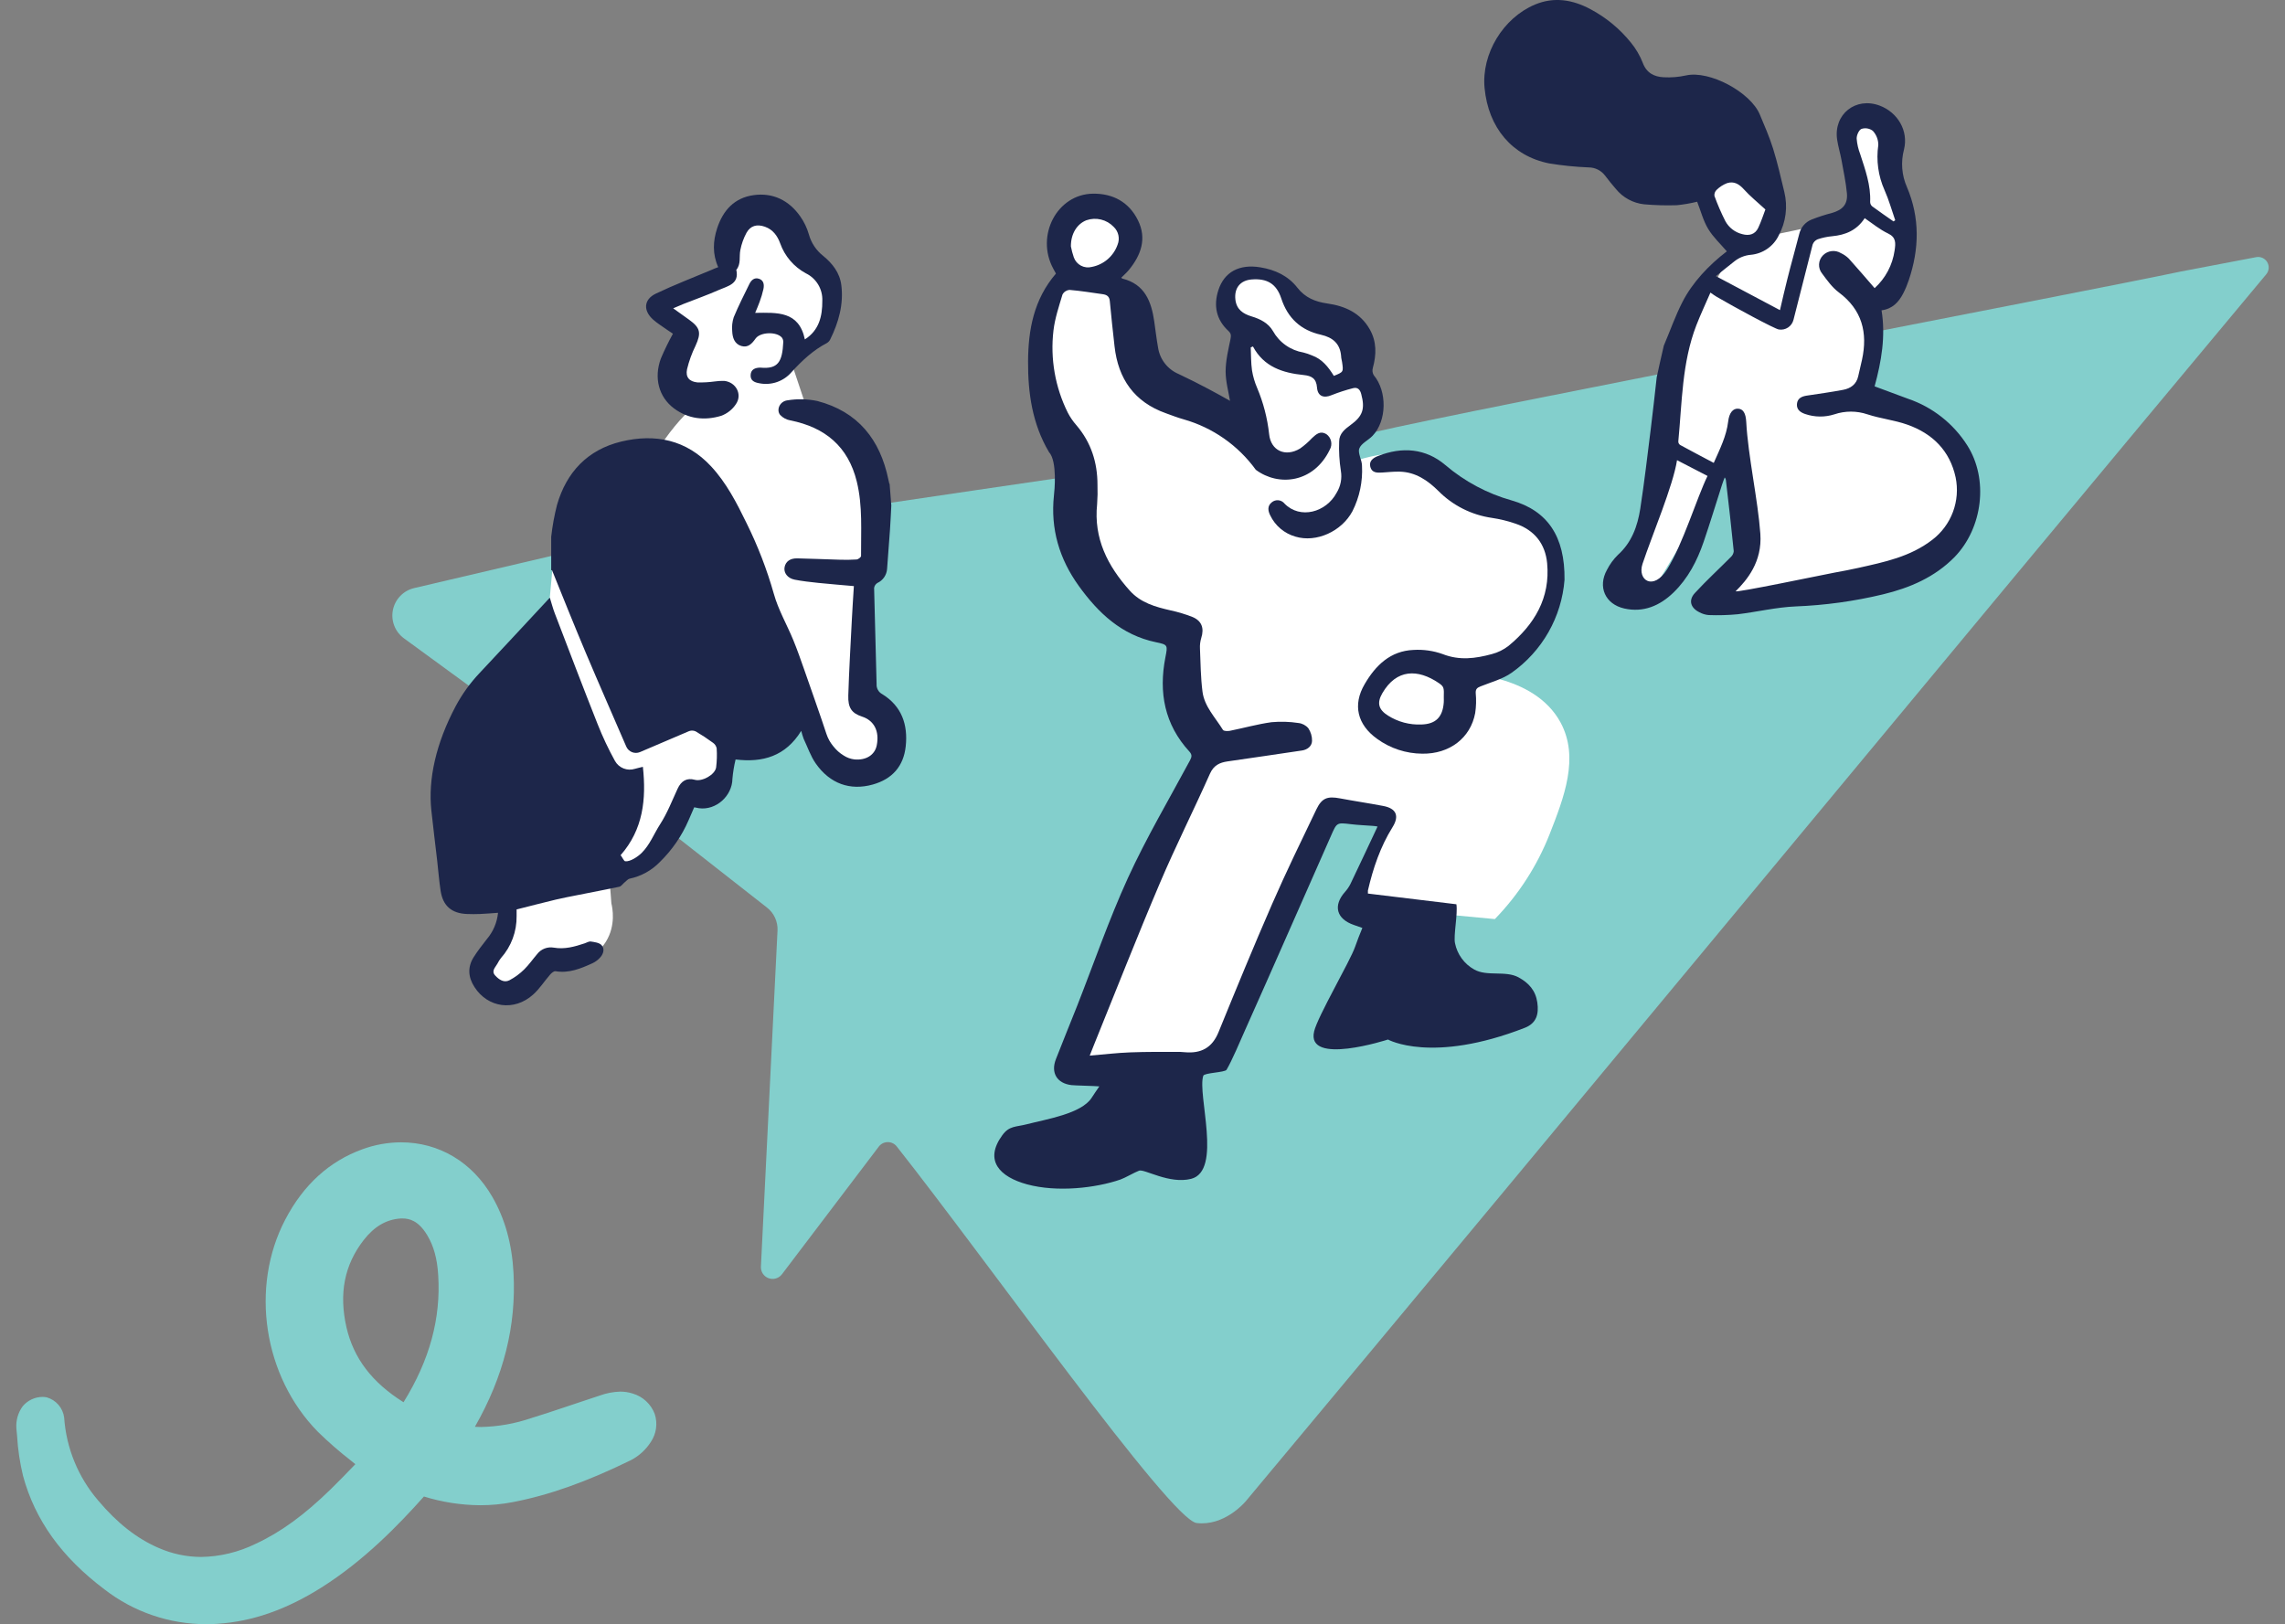 <svg width="422" height="300" viewBox="0 0 422 300" fill="none" xmlns="http://www.w3.org/2000/svg">
<rect x="0" y="0" width="422" height="300" fill="#808080" stroke="none"/>
<g clip-path="url(#clip0_421_1320)">
<path d="M93.216 171.407C89.559 172.886 87.762 176.56 88.671 179.482C89.58 182.404 92.943 183.444 93.216 183.52L101.297 177.968C105.615 178.861 109.857 177.211 111.903 173.93C113.781 170.902 113.105 167.657 112.913 166.865C112.792 165.293 112.672 163.727 112.554 162.166C105.554 158.668 98.509 155.196 91.504 151.597L93.216 171.407Z" fill="white"/>
<path d="M416.672 47.498L402.808 50.142C384.793 53.943 272.153 75.498 253.315 79.919C253.376 79.713 106.812 101.279 106.347 101.622L76.484 108.622C75.513 108.85 74.628 109.351 73.934 110.066C73.24 110.781 72.765 111.68 72.567 112.657C72.369 113.633 72.455 114.646 72.815 115.575C73.176 116.504 73.795 117.311 74.6 117.898L91.701 130.39C92.307 137.415 92.915 144.441 93.524 151.466C100.529 155.06 107.575 158.532 114.574 162.029C114.524 161.409 114.479 160.788 114.428 160.167H118.468L125.034 154.615L141.65 167.632C142.29 168.132 142.801 168.779 143.139 169.517C143.478 170.256 143.634 171.065 143.594 171.876C142.584 192.566 141.562 213.258 140.529 233.955C140.506 234.415 140.632 234.87 140.887 235.254C141.143 235.638 141.514 235.931 141.947 236.088C142.381 236.246 142.853 236.262 143.296 236.132C143.739 236.002 144.128 235.734 144.407 235.368L162.296 211.783C162.488 211.528 162.737 211.321 163.022 211.177C163.307 211.032 163.621 210.955 163.94 210.951C164.26 210.948 164.576 211.017 164.864 211.154C165.153 211.291 165.406 211.493 165.604 211.743C182.311 232.88 216.179 280.725 220.992 281.306C226.043 281.916 229.775 277.637 230.083 277.268C292.557 202.451 356.031 125.56 418.54 50.657C418.798 50.348 418.953 49.967 418.986 49.566C419.018 49.166 418.925 48.765 418.721 48.419C418.516 48.073 418.209 47.798 417.842 47.633C417.476 47.468 417.067 47.421 416.672 47.498Z" fill="#83CFCC"/>
<path d="M129.104 72.854C127.084 70.24 126.033 72.284 124.054 69.321C122.594 67.13 124.008 63.577 125.569 60.741L121.023 56.703L133.65 51.152C132.054 44.257 136.341 38.786 140.215 38.534C143.301 38.332 146.968 41.391 148.296 46.105C150.759 47.564 152.567 49.913 153.346 52.666C154.715 57.773 151.685 61.796 151.326 62.255L145.771 65.788C146.946 69.321 148.124 72.854 149.306 76.387C152.024 76.469 154.658 77.346 156.882 78.91C163.154 83.453 164.998 94.092 160.922 105.155C160.249 108.688 159.575 112.221 158.902 115.754C159.238 120.128 159.575 124.502 159.912 128.876C161.543 129.41 162.914 130.536 163.755 132.031C164.597 133.525 164.847 135.281 164.457 136.951C164.045 138.48 163.115 139.818 161.826 140.739C160.536 141.659 158.967 142.104 157.387 141.998L147.286 129.885C141.059 115.92 127.756 96.913 121.528 82.948C127.756 73.566 130.493 74.63 129.104 72.854Z" fill="white"/>
<path d="M129.105 127.362C131.711 129.794 134.196 131.036 135.165 134.428C136.332 138.505 134.433 142.654 132.64 145.531L127.59 146.54C126.604 150.165 124.689 153.471 122.034 156.13C119.373 158.783 116.066 160.697 112.438 161.681C111.211 161.222 97.539 155.857 93.752 140.989C89.711 125.161 100.666 113.412 101.327 112.725C101.664 109.024 102.001 105.323 102.337 101.622C109.615 99.754 113.655 101.117 115.974 102.631C123.549 107.562 119.509 118.403 129.105 127.362Z" fill="white"/>
<path d="M230.114 81.434C228.399 78.679 226.17 76.28 223.548 74.368C219.356 71.34 216.675 71.491 213.952 69.321C211.452 67.327 208.902 63.365 208.902 54.684C205.766 54.018 202.963 53.054 202.841 51.656C202.665 49.638 208.165 48.946 208.902 45.6C209.574 42.541 206.245 37.409 201.831 37.525C197.417 37.641 194.761 42.829 195.266 46.609C195.447 47.901 195.97 49.12 196.781 50.142C193.053 54.882 191.089 60.77 191.225 66.797C191.337 70.552 193.2 71.183 196.781 81.938C198.725 87.783 199.114 90.014 199.306 91.528C200.084 97.539 198.847 99.764 199.306 102.631C199.948 106.608 203.826 111.635 217.993 116.258C217.205 119.918 217.205 123.702 217.993 127.362C218.78 131.009 220.329 134.448 222.538 137.456L197.286 196.001L223.043 196.506L245.77 149.569L256.376 150.578L249.306 167.233L276.073 169.757C280.44 165.258 283.873 159.941 286.174 154.111C288.84 147.307 291.729 139.929 288.194 133.418C283.245 124.333 269.755 124.333 269.002 124.333C271.053 124.333 275.836 124.056 280.113 120.8C287.219 115.39 289.487 104.388 285.669 99.098C283.144 95.626 280.068 97.438 273.043 92.537C267.831 88.903 267.79 86.688 263.952 84.967C261.199 83.73 256.649 82.817 249.306 85.471C249.472 84.629 249.644 83.791 249.811 82.948C250.909 81.906 251.788 80.654 252.395 79.268C253.003 77.881 253.326 76.386 253.346 74.873C253.318 72.059 252.237 69.359 250.316 67.302C250.356 66.974 250.947 61.538 246.78 58.217C244.767 56.669 242.238 55.947 239.71 56.199C239.228 54.392 238.162 52.796 236.679 51.656C233.907 49.638 229.104 49.042 227.084 51.656C225.664 53.483 226.023 56.335 227.084 58.217C227.686 59.268 228.558 60.139 229.609 60.741C228.846 62.86 228.337 65.063 228.094 67.302C227.599 72.107 228.293 76.96 230.114 81.434Z" fill="white"/>
<path d="M319.505 28.945C323.424 29.697 326.576 32.427 327.586 36.011C328.25 38.569 327.888 41.286 326.576 43.581L336.172 41.562C339.737 40.967 341.116 39.624 341.727 38.534C343.475 35.41 340.136 32.089 341.222 25.917C341.434 24.715 342.045 21.223 343.747 20.869C345.677 20.466 348.581 24.18 349.303 27.935C349.606 29.52 349.364 30.282 349.303 31.973C349.096 37.59 351.374 40.139 351.828 43.581C352.212 46.488 351.394 50.793 345.768 56.703C346.752 60.168 346.752 63.838 345.768 67.302C345.129 69.486 344.103 71.538 342.737 73.359C353.631 72.607 362.434 79.738 363.444 87.995C364.49 96.504 356.879 102.757 356.374 103.136C346.273 104.312 330.111 109.026 320.01 110.202C321.526 102.127 322.369 88.838 320.515 79.92C318.159 85.132 315.802 90.347 313.445 95.566L304.859 109.697L299.809 108.183C302.142 104.563 304.008 100.662 305.364 96.575C308.854 86.011 305.748 83.538 308.899 71.34C310.765 64.469 313.48 57.857 316.98 51.656C318.152 49.552 319.217 47.836 320.01 46.609C318.71 44.839 317.529 42.984 316.475 41.058C313.95 36.445 312.137 33.114 313.445 30.964C313.662 30.61 314.859 28.814 319.505 28.945Z" fill="white"/>
<path d="M283.917 185.17C283.598 182.929 282.321 181.541 280.442 180.517C278.038 179.21 274.629 180.421 272.25 179.063C271.345 178.558 270.56 177.863 269.95 177.026C269.34 176.188 268.918 175.229 268.715 174.213C268.407 172.79 269.255 168.808 268.972 167.021L252.629 165.043C252.614 164.856 252.614 164.669 252.629 164.483C253.584 160.359 254.922 156.407 257.175 152.784C258.472 150.714 257.882 149.316 255.457 148.862C252.806 148.357 250.134 147.964 247.483 147.464C245.16 147.025 244.129 147.383 243.119 149.483C240.341 155.277 237.518 161.056 234.953 166.94C231.523 174.794 228.271 182.722 225.033 190.661C223.862 193.538 221.806 194.608 218.852 194.351C218.539 194.351 218.22 194.285 217.902 194.285C214.872 194.285 211.786 194.26 208.731 194.376C206.286 194.467 203.847 194.76 201.251 194.977C201.549 194.225 201.786 193.604 202.039 192.988C206.079 183.03 209.998 173.022 214.2 163.135C217.099 156.311 220.443 149.68 223.458 142.901C224.15 141.352 225.246 140.847 226.7 140.635C231.286 139.964 235.877 139.313 240.463 138.617C241.437 138.47 242.266 137.854 242.311 136.86C242.331 136.023 242.091 135.199 241.624 134.503C241.157 133.959 240.499 133.615 239.786 133.539C238.143 133.289 236.476 133.24 234.821 133.393C232.235 133.751 229.7 134.468 227.134 134.983C226.72 135.063 226.003 135.048 225.857 134.811C224.458 132.525 222.427 130.506 222.079 127.745C221.746 125.121 221.72 122.461 221.614 119.811C221.577 119.143 221.657 118.473 221.852 117.833C222.427 116.021 221.943 114.653 220.19 113.942C218.898 113.437 217.567 113.037 216.21 112.745C213.402 112.099 210.69 111.368 208.635 109.076C204.564 104.534 201.958 99.447 202.62 93.112C202.707 91.924 202.729 90.731 202.685 89.539C202.685 85.431 201.514 81.727 198.807 78.557C198.175 77.842 197.633 77.052 197.196 76.205C194.866 71.52 193.948 66.26 194.554 61.064C194.817 58.808 195.564 56.597 196.221 54.407C196.344 54.168 196.526 53.964 196.75 53.813C196.973 53.662 197.23 53.569 197.498 53.544C199.554 53.715 201.594 54.049 203.64 54.336C204.382 54.437 204.877 54.725 204.958 55.578C205.224 58.381 205.517 61.177 205.837 63.966C206.508 69.992 209.493 74.257 215.327 76.331C216.412 76.72 217.483 77.144 218.594 77.452C223.96 78.974 228.657 82.257 231.927 86.773C236.15 89.923 242.624 89.196 245.589 83.054C245.859 82.582 245.944 82.026 245.826 81.495C245.709 80.964 245.397 80.496 244.952 80.182C243.851 79.516 243.094 80.182 242.336 80.889C241.662 81.612 240.916 82.265 240.109 82.837C237.412 84.482 234.695 83.256 234.387 80.187C234.066 77.234 233.314 74.343 232.155 71.607C231.716 70.586 231.404 69.514 231.225 68.418C231.023 67.019 231.059 65.586 230.988 64.168L231.397 63.991C233.417 67.781 236.917 68.877 240.766 69.27C242.23 69.422 243.099 69.886 243.23 71.587C243.351 73.192 244.488 73.606 245.947 72.975C247.23 72.466 248.544 72.04 249.882 71.698C250.735 71.471 251.185 71.966 251.397 72.788C252.129 75.519 251.675 76.871 249.422 78.501C248.377 79.258 247.326 80.101 247.321 81.53C247.248 83.346 247.353 85.165 247.634 86.96C247.874 88.355 247.6 89.79 246.862 90.998C244.917 94.657 240.099 95.954 237.23 93.017C237.092 92.843 236.92 92.698 236.725 92.592C236.53 92.486 236.315 92.421 236.094 92.4C235.873 92.379 235.65 92.402 235.438 92.469C235.226 92.536 235.03 92.645 234.862 92.79C234.033 93.456 234.165 94.339 234.579 95.172C235.034 96.127 235.688 96.974 236.497 97.655C237.306 98.337 238.252 98.837 239.271 99.124C243.079 100.264 247.761 98.185 249.776 94.42C251.085 91.827 251.692 88.937 251.538 86.037C251.538 84.952 250.73 83.72 251.033 82.847C251.387 81.893 252.69 81.333 253.483 80.5C256.144 77.744 256.205 72.258 253.705 69.296C253.586 69.096 253.51 68.874 253.482 68.644C253.453 68.414 253.472 68.181 253.538 67.958C254.215 65.495 254.265 63.098 252.962 60.812C251.235 57.783 248.387 56.517 245.119 56.052C242.907 55.739 241.038 54.977 239.609 53.145C237.897 50.945 235.498 49.829 232.781 49.38C228.907 48.734 226.104 50.203 225.008 53.605C224.094 56.441 224.609 59.04 226.862 61.12C227.397 61.624 227.367 61.967 227.251 62.634C226.842 64.602 226.362 66.601 226.352 68.584C226.352 70.487 226.897 72.395 227.16 74.035C225.251 72.94 221.488 70.87 217.645 69.069C216.653 68.645 215.786 67.975 215.126 67.123C214.465 66.271 214.034 65.264 213.872 64.198C213.589 62.598 213.402 60.983 213.17 59.373C212.635 55.679 211.423 52.489 207.291 51.459C207.231 51.459 207.18 51.374 207.074 51.293C207.579 50.788 208.084 50.354 208.503 49.839C210.736 47.104 211.827 44.066 210.165 40.694C208.503 37.323 205.544 35.718 201.832 35.773C195.216 35.869 191.226 43.52 194.509 49.602L195.014 50.531C190.903 55.315 189.898 60.948 189.867 66.762C189.837 72.576 190.64 78.279 193.721 83.488C195.312 85.209 194.731 90.791 194.645 91.502C193.988 97.675 195.63 103.217 199.226 108.213C202.822 113.21 207.13 117.298 213.483 118.62C215.7 119.074 215.67 119.155 215.226 121.426C213.963 127.917 215.074 133.822 219.66 138.818C220.205 139.419 220.099 139.828 219.756 140.469C215.887 147.671 211.71 154.732 208.317 162.146C204.781 169.888 202.003 177.978 198.882 185.912C197.605 189.162 196.261 192.382 195.004 195.638C194.024 198.161 195.211 200.099 197.867 200.422C198.519 200.503 202.195 200.569 203.029 200.66C202.483 201.467 202.019 202.108 201.61 202.764C199.726 205.701 193.281 206.711 189.665 207.645C187.595 208.18 186.408 207.907 185.12 209.663C181.675 214.362 184.65 217.38 189.665 218.748C195.221 220.262 202.377 219.434 206.918 217.865C207.776 217.567 209.524 216.538 210.372 216.225C211.347 215.866 215.928 218.748 219.968 217.739C225.801 216.28 221.079 202.118 222.225 198.696C222.412 198.136 226.215 198.096 226.523 197.591C227.473 196.011 229.16 192.039 229.907 190.348C235.266 178.362 240.513 166.34 245.831 154.328C246.897 151.905 246.882 151.92 249.478 152.228C250.816 152.39 252.164 152.44 253.518 152.541C253.811 152.541 254.104 152.622 254.412 152.662C252.72 156.261 251.079 159.774 249.407 163.261C249.139 163.798 248.8 164.295 248.397 164.74C246.16 167.263 246.806 169.731 250.033 170.842L251.604 171.392C251.099 172.628 250.659 173.724 250.276 174.844C249.367 177.509 243.336 187.749 242.7 190.49C241.144 196.94 256.336 192.004 256.336 192.004C256.336 192.004 264.417 196.546 281.644 189.824C283.75 188.981 284.225 187.32 283.917 185.17ZM231.165 51.616C233.983 51.394 235.735 52.393 236.629 55.124C237.831 58.788 240.261 61.008 243.968 61.831C246.165 62.336 247.503 63.477 247.685 65.808C247.685 66.162 247.806 66.51 247.856 66.863C248.129 68.705 248.129 68.705 246.341 69.427C245.301 67.756 244.17 66.323 242.301 65.647C241.791 65.427 241.264 65.248 240.725 65.112C239.547 64.915 238.429 64.457 237.453 63.769C236.477 63.081 235.669 62.182 235.089 61.14C234.23 59.666 232.746 58.924 231.155 58.444C229.564 57.965 228.362 57.158 228.155 55.331C227.917 53.206 229.049 51.782 231.165 51.616ZM200.63 40.684C201.5 40.38 202.439 40.333 203.335 40.55C204.231 40.766 205.046 41.237 205.68 41.905C206.117 42.319 206.42 42.855 206.548 43.443C206.676 44.031 206.623 44.643 206.397 45.201C206.033 46.237 205.404 47.159 204.573 47.877C203.742 48.595 202.738 49.084 201.66 49.294C200.982 49.478 200.259 49.397 199.638 49.07C199.017 48.742 198.543 48.191 198.312 47.528C198.085 46.869 197.906 46.194 197.776 45.509C197.761 43.147 198.923 41.36 200.63 40.684Z" fill="#1D264A"/>
<path d="M164.236 89.322C164.18 89.09 164.124 88.863 164.079 88.631C162.564 81.192 158.443 76.013 150.923 74.06C149.108 73.685 147.241 73.646 145.413 73.944C144.008 74.121 143.327 75.7 144.079 76.639C144.581 77.17 145.242 77.524 145.963 77.648C152.367 78.925 156.64 82.458 158.23 88.934C159.347 93.476 158.988 98.089 159.023 102.687C159.023 102.909 158.518 103.313 158.19 103.338C157.119 103.409 156.045 103.423 154.973 103.378C152.392 103.307 149.811 103.181 147.231 103.131C145.917 103.106 145.109 103.716 144.902 104.736C144.695 105.755 145.407 106.8 146.766 107.068C148.125 107.335 149.67 107.512 151.13 107.663C153.286 107.885 155.453 108.052 157.695 108.254C157.564 110.454 157.412 112.549 157.311 114.643C157.079 119.241 156.806 123.844 156.665 128.442C156.584 130.748 157.316 131.737 159.19 132.353C161.438 133.08 162.448 135.053 161.917 137.683C161.564 139.419 159.983 140.469 157.801 140.267C157.097 140.184 156.422 139.94 155.826 139.555C154.31 138.633 153.171 137.202 152.614 135.518C151.948 133.408 148.912 124.793 148.524 123.682C147.882 121.845 147.241 120.013 146.503 118.216C145.327 115.36 143.731 112.624 142.913 109.677C141.634 105.171 139.943 100.792 137.862 96.595C136.054 92.88 134.155 89.181 131.322 86.132C126.776 81.237 121.034 80.041 114.726 81.56C108.504 83.074 104.625 87.202 102.873 93.249C102.378 95.188 102.019 97.16 101.797 99.149V105.336L101.943 105.301C103.963 110.298 106.029 115.461 108.186 120.578C110.63 126.372 113.175 132.126 115.665 137.905C115.87 138.37 116.249 138.737 116.721 138.926C117.194 139.115 117.721 139.111 118.191 138.914C121.221 137.647 124.251 136.3 127.281 135.033C127.48 134.962 127.691 134.931 127.902 134.943C128.113 134.956 128.319 135.01 128.509 135.104C129.605 135.748 130.667 136.449 131.691 137.203C132.033 137.443 132.271 137.804 132.357 138.213C132.436 139.391 132.402 140.574 132.256 141.746C132.044 143.108 129.675 144.405 128.332 144.032C126.862 143.628 125.807 144.198 125.12 145.728C124.11 147.918 123.221 150.209 121.923 152.223C120.756 154.03 120.024 156.044 118.478 157.563C117.837 158.194 116.388 159.208 115.448 159.077C115.226 159.047 114.782 158.103 114.615 157.957C118.792 153.197 119.372 147.615 118.731 141.635C118.16 141.776 117.721 141.867 117.266 142.003C116.578 142.224 115.834 142.2 115.161 141.935C114.488 141.67 113.927 141.181 113.575 140.549C112.366 138.36 111.298 136.096 110.378 133.771C107.676 126.958 105.07 120.104 102.448 113.255C102.11 112.372 101.873 111.448 101.544 110.389C97.933 114.295 91.777 120.891 88.544 124.338C86.818 126.163 85.344 128.21 84.161 130.425C80.499 137.319 79.05 143.931 79.661 149.669C79.989 152.748 80.378 155.817 80.731 158.89C80.949 160.778 81.09 162.681 81.378 164.563C81.812 167.344 83.433 168.717 86.257 168.818C87.049 168.848 87.842 168.853 88.64 168.818C89.736 168.772 90.827 168.677 91.979 168.596C91.802 170.383 91.085 172.075 89.923 173.446C89.075 174.541 88.206 175.631 87.469 176.807C86.322 178.639 86.459 180.507 87.625 182.304C90.08 186.139 94.954 186.846 98.454 183.707C99.65 182.637 100.534 181.223 101.605 180.002C101.852 179.714 102.297 179.336 102.59 179.386C105.09 179.81 107.282 178.882 109.453 177.897C109.988 177.639 110.465 177.277 110.857 176.833C111.463 176.156 111.711 175.223 111.085 174.556C110.66 174.107 109.802 174.006 109.115 173.9C108.766 173.845 108.367 174.107 107.989 174.233C106.135 174.854 104.277 175.379 102.277 175.031C101.703 174.928 101.113 174.986 100.57 175.197C100.028 175.408 99.554 175.764 99.201 176.227C98.398 177.161 97.686 178.195 96.822 179.043C96.011 179.847 95.085 180.528 94.075 181.062C93.065 181.567 92.156 180.941 91.454 180.179C90.676 179.341 91.499 178.665 91.863 177.993C92.045 177.625 92.265 177.277 92.519 176.954C94.418 174.822 95.449 172.056 95.408 169.201C95.408 168.808 95.408 168.419 95.408 167.975C97.863 167.359 100.231 166.738 102.615 166.168C103.999 165.84 105.398 165.578 106.792 165.3C109.317 164.795 111.842 164.326 114.367 163.786C114.736 163.705 115.014 163.251 115.347 162.984C115.681 162.716 115.953 162.353 116.307 162.287C118.424 161.839 120.358 160.768 121.862 159.213C124.116 157.015 125.917 154.396 127.165 151.507C127.514 150.719 127.852 149.922 128.206 149.109C128.564 149.18 128.827 149.245 129.1 149.281C132.246 149.705 135.221 147.015 135.266 143.85C135.369 142.646 135.565 141.451 135.852 140.277C140.862 140.888 145.074 139.692 147.973 134.993C148.094 135.487 148.242 135.974 148.418 136.451C149.14 137.965 149.695 139.646 150.655 141.019C153.281 144.769 157.008 146.066 161.17 144.91C164.786 143.901 166.877 141.524 167.271 137.844C167.7 133.847 166.533 130.435 162.953 128.22C162.611 128.045 162.328 127.774 162.14 127.44C161.951 127.106 161.865 126.725 161.892 126.342C161.761 120.427 161.564 114.517 161.433 108.602C161.459 108.413 161.527 108.232 161.631 108.072C161.736 107.912 161.875 107.778 162.039 107.678C162.546 107.443 162.981 107.075 163.297 106.613C163.612 106.151 163.797 105.612 163.831 105.054C164.023 102.641 164.202 100.227 164.367 97.811C164.473 96.242 164.544 94.672 164.609 93.365L164.296 89.363C164.274 89.353 164.253 89.339 164.236 89.322Z" fill="#1D264A"/>
<path d="M363.314 82.256C360.758 78.226 356.9 75.19 352.38 73.651C350.36 72.919 348.304 72.137 346.208 71.36C347.476 66.722 348.264 62.099 347.491 57.319C349.511 57.047 350.663 55.805 351.501 54.175C351.899 53.399 352.236 52.594 352.511 51.767C354.466 45.994 354.592 40.23 352.178 34.552C351.214 32.373 351.022 29.93 351.632 27.628C352.496 24.165 350.481 20.774 347.173 19.517C342.718 17.826 338.587 21.107 339.289 25.811C339.476 27.062 339.86 28.284 340.087 29.53C340.456 31.594 340.905 33.654 341.097 35.738C341.259 37.757 340.284 38.766 338.35 39.327C337.084 39.652 335.839 40.054 334.622 40.533C334.043 40.753 333.527 41.113 333.12 41.581C332.713 42.048 332.427 42.609 332.289 43.213C331.582 46.009 330.774 48.79 330.082 51.586C329.612 53.413 329.208 55.25 328.729 57.284L316.9 51.005C318.198 49.966 319.229 49.113 320.289 48.29C321.155 47.59 322.21 47.163 323.32 47.064C324.417 46.968 325.47 46.589 326.376 45.965C327.283 45.34 328.012 44.491 328.491 43.501C329.825 41.041 330.196 38.173 329.532 35.455C328.89 32.77 328.274 30.075 327.456 27.441C326.784 25.296 325.875 23.216 325.001 21.137C323.284 17.034 315.724 12.946 311.365 13.935C310.006 14.235 308.613 14.347 307.224 14.268C305.491 14.172 304.098 13.486 303.396 11.618C302.862 10.251 302.115 8.977 301.183 7.843C299.128 5.299 296.577 3.199 293.684 1.671C290.461 -0.04 287.037 -0.646 283.482 0.843C277.603 3.311 273.578 9.928 274.174 16.241C274.861 23.57 279.264 28.824 286.103 30.181C288.528 30.578 290.975 30.826 293.431 30.923C294.007 30.928 294.574 31.065 295.09 31.322C295.605 31.579 296.055 31.95 296.406 32.407C297.057 33.26 297.724 34.098 298.426 34.9C299.721 36.496 301.594 37.516 303.638 37.737C305.653 37.913 307.677 37.969 309.698 37.903C310.958 37.775 312.207 37.559 313.436 37.257C314.107 38.968 314.567 40.79 315.486 42.304C316.405 43.818 317.754 45.065 318.916 46.423C315.552 49.002 312.557 52.186 310.719 55.775C309.385 58.374 308.426 61.165 307.274 63.85C307.204 64.016 305.966 69.684 305.966 69.684C305.608 72.834 305.274 75.983 304.88 79.127C304.259 84.084 303.688 89.045 302.926 93.981C302.421 97.186 301.355 100.189 298.805 102.485C297.985 103.289 297.303 104.222 296.784 105.246C295.027 108.395 296.461 111.6 299.981 112.392C303.502 113.185 306.547 111.888 309.072 109.435C311.754 106.83 313.431 103.59 314.628 100.098C315.825 96.605 316.885 93.077 318.017 89.57C318.163 89.1 318.345 88.641 318.522 88.182C318.668 88.362 318.751 88.585 318.759 88.818C319.264 93.148 319.769 97.478 320.193 101.814C320.152 102.23 319.956 102.616 319.643 102.894C317.441 105.114 315.128 107.234 313.012 109.536C311.779 110.873 312.219 112.301 313.875 113.099C314.398 113.382 314.974 113.554 315.567 113.604C317.346 113.671 319.128 113.622 320.9 113.457C324.486 113.033 328.037 112.155 331.622 112.009C337.056 111.797 342.456 111.052 347.743 109.783C352.738 108.577 357.309 106.613 360.971 102.894C366.203 97.493 367.274 88.469 363.314 82.256ZM318.643 40.846C317.876 39.332 317.201 37.773 316.623 36.177C316.601 35.969 316.627 35.76 316.701 35.564C316.775 35.369 316.893 35.193 317.047 35.052C317.593 34.521 318.241 34.106 318.951 33.83C320.214 33.426 321.178 33.977 322.072 34.976C323.188 36.218 324.506 37.278 326.037 38.686C325.688 39.594 325.284 40.881 324.713 42.087C324.143 43.294 323.047 43.601 321.774 43.248C321.113 43.089 320.493 42.792 319.954 42.379C319.414 41.965 318.968 41.443 318.643 40.846ZM343.774 23.812C344.127 23.695 344.504 23.667 344.871 23.729C345.239 23.792 345.585 23.943 345.88 24.17C346.535 24.879 346.896 25.81 346.89 26.775C346.476 29.612 346.877 32.509 348.046 35.127C348.844 36.919 349.37 38.832 350.016 40.679L349.698 40.896C348.37 39.968 347.036 39.054 345.733 38.09C345.623 37.988 345.535 37.864 345.475 37.725C345.415 37.587 345.384 37.438 345.385 37.288C345.521 34.199 344.481 31.362 343.557 28.496C343.198 27.575 342.976 26.608 342.895 25.624C342.87 25.003 343.284 24.029 343.774 23.812ZM303.345 104.145C305.133 98.79 308.996 89.701 309.719 84.997L315.35 87.909C313.375 91.947 310.805 100.496 307.89 105.155C305.365 109.192 302.335 107.174 303.345 104.145ZM356.88 99.689C352.799 102.848 348.006 103.812 343.244 104.882C341.774 105.21 340.299 105.493 338.814 105.76C336.941 106.104 320.128 109.621 320.562 109.192C322.582 107.174 325.481 103.817 325.107 98.594C324.663 92.366 322.83 84.184 322.501 77.941C322.416 76.281 321.905 75.529 320.986 75.483C320.067 75.438 319.355 76.205 319.163 77.855C318.845 80.546 317.648 82.903 316.501 85.497C314.345 84.356 312.32 83.296 310.31 82.196C310.195 82.125 310.102 82.025 310.04 81.906C309.978 81.787 309.949 81.654 309.956 81.52C310.653 74.317 310.618 66.994 313.279 60.1C314.047 58.111 314.966 56.178 315.885 54.044C316.39 54.382 316.683 54.614 317.012 54.801C320.33 56.739 327.754 60.756 328.521 60.857C329.113 60.952 329.718 60.823 330.218 60.494C330.718 60.165 331.077 59.661 331.223 59.081L334.759 45.181C334.835 44.96 334.958 44.757 335.119 44.588C335.28 44.418 335.476 44.285 335.693 44.197C336.559 43.906 337.455 43.716 338.365 43.632C340.819 43.4 342.91 42.552 344.38 40.295C345.85 41.305 347.173 42.405 348.688 43.122C350.203 43.839 350.102 44.904 349.9 46.261C349.52 48.94 348.216 51.401 346.213 53.221C344.648 51.419 343.072 49.567 341.441 47.76C341.016 47.342 340.522 47 339.981 46.751C339.467 46.439 338.863 46.308 338.266 46.379C337.669 46.451 337.114 46.72 336.688 47.144C336.243 47.588 335.979 48.181 335.948 48.808C335.918 49.435 336.122 50.051 336.521 50.536C337.435 51.773 338.375 53.09 339.587 53.998C343.9 57.213 344.966 61.438 343.88 66.454C343.663 67.464 343.405 68.473 343.183 69.483C342.855 70.997 341.774 71.744 340.385 72.006C338.163 72.425 335.92 72.733 333.683 73.071C332.744 73.212 331.951 73.576 331.865 74.62C331.779 75.665 332.511 76.17 333.38 76.468C335.126 77.07 337.02 77.091 338.779 76.528C340.758 75.862 342.901 75.862 344.88 76.528C347.284 77.32 349.865 77.588 352.243 78.431C356.915 80.081 360.112 83.256 361.173 88.182C361.609 90.309 361.438 92.516 360.679 94.551C359.92 96.586 358.603 98.366 356.88 99.689Z" fill="#1D264A"/>
<path d="M120.913 261.153C120.574 260.259 120.033 259.455 119.332 258.804C118.632 258.152 117.79 257.671 116.873 257.398C116.121 257.155 115.335 257.032 114.545 257.035C113.249 257.074 111.969 257.321 110.752 257.766L107.105 258.978C104.161 259.962 101.116 260.997 98.116 261.925C95.127 262.95 91.997 263.504 88.838 263.571C88.454 263.571 88.076 263.561 87.702 263.54C93.03 254.219 95.363 244.897 94.838 235.105C94.545 229.705 93.257 225.097 90.904 221.029C87.217 214.65 81.081 210.991 74.061 210.991C71.636 211.001 69.232 211.432 66.954 212.263C60.843 214.473 56.045 218.824 52.697 225.233C46.132 237.745 48.657 254.239 58.702 264.449C60.637 266.343 62.679 268.124 64.818 269.783L65.626 270.44L65.601 270.465C64.141 271.979 62.636 273.549 61.091 275.053C56.202 279.827 51.793 283.037 47.212 285.147C44.078 286.688 40.64 287.518 37.147 287.574C34.455 287.564 31.794 287.002 29.329 285.924C25.314 284.193 21.657 281.336 18.157 277.177C14.452 272.876 12.239 267.492 11.849 261.829C11.737 260.955 11.369 260.133 10.791 259.467C10.213 258.801 9.452 258.32 8.602 258.085C8.355 258.038 8.105 258.014 7.854 258.014C7.154 258.018 6.463 258.175 5.829 258.474C5.196 258.773 4.636 259.207 4.188 259.745C3.325 260.93 2.913 262.383 3.026 263.843C3.071 264.312 3.117 264.782 3.157 265.256C3.305 267.728 3.672 270.182 4.253 272.59C6.455 280.746 11.38 287.61 19.309 293.575C24.673 297.731 31.268 299.988 38.056 299.99C38.753 299.99 39.46 299.99 40.167 299.919C46.586 299.505 52.864 297.315 59.359 293.222C67.257 288.24 73.606 281.664 78.293 276.41C81.662 277.457 85.168 278 88.697 278.02C90.681 278.021 92.661 277.835 94.611 277.465C101.333 276.188 108.287 273.725 116.504 269.703C117.999 268.93 119.265 267.78 120.176 266.367C120.692 265.613 121.026 264.75 121.154 263.846C121.282 262.942 121.2 262.02 120.913 261.153ZM67.182 229.024C69.121 226.536 71.343 225.233 73.98 225.057C74.106 225.057 74.237 225.057 74.364 225.057C75.515 225.057 77.247 225.38 78.909 228.161C80.101 230.139 80.747 232.481 80.929 235.529C81.434 243.529 79.343 251.221 74.525 258.998C68.687 255.334 65.318 250.892 63.985 245.169C62.571 238.901 63.601 233.622 67.182 229.024Z" fill="#83CFCC"/>
<path d="M132.641 49.345C131.55 46.907 131.676 44.52 132.444 42.168C133.519 38.867 135.615 36.535 139.186 36.041C142.757 35.546 145.726 37.01 147.802 39.983C148.509 40.989 149.043 42.107 149.383 43.288C149.815 44.861 150.741 46.253 152.024 47.26C153.746 48.674 155.1 50.38 155.383 52.701C155.817 56.234 154.878 59.545 153.327 62.694C153.187 62.981 152.964 63.218 152.686 63.376C150.161 64.688 148.14 66.596 146.226 68.685C145.505 69.544 144.565 70.192 143.505 70.562C142.446 70.931 141.306 71.008 140.206 70.784C139.297 70.623 138.545 70.28 138.631 69.21C138.701 68.241 139.444 67.928 140.327 67.903H140.444C143.701 68.211 144.484 66.818 144.656 63.199C144.671 62.886 144.575 62.578 144.383 62.331C143.403 61.236 140.555 61.322 139.615 62.437L139.545 62.528C138.898 63.436 138.171 64.284 136.908 63.906C135.646 63.527 135.272 62.356 135.227 61.17C135.141 60.304 135.236 59.429 135.504 58.601C136.368 56.517 137.393 54.498 138.388 52.469C138.742 51.752 139.312 51.192 140.196 51.495C141.08 51.798 141.146 52.62 140.994 53.382C140.812 54.194 140.574 54.991 140.282 55.77C140.05 56.436 139.752 57.082 139.464 57.788C143.504 57.743 147.544 57.405 148.645 62.689C151.277 61.004 151.883 58.414 151.868 55.532C151.907 54.488 151.641 53.455 151.103 52.559C150.565 51.663 149.778 50.943 148.837 50.485C146.617 49.289 144.921 47.31 144.08 44.934C143.575 43.561 142.757 42.41 141.277 41.88C139.797 41.35 138.6 41.684 137.873 42.986C137.328 43.99 136.941 45.073 136.727 46.196C136.479 47.412 136.893 48.754 135.984 49.844C136.565 52.444 134.439 52.822 132.853 53.519C130.676 54.483 128.429 55.275 126.211 56.148C125.666 56.365 125.131 56.608 124.328 56.946L127.232 59.03C129.358 60.544 129.54 61.488 128.444 63.88C127.766 65.26 127.243 66.711 126.883 68.206C126.585 69.659 127.297 70.482 128.797 70.633C129.861 70.662 130.925 70.603 131.979 70.457C132.566 70.371 133.159 70.336 133.752 70.351C135.939 70.583 137.151 72.874 135.903 74.661C135.25 75.644 134.3 76.394 133.191 76.801C130.136 77.724 127.131 77.401 124.474 75.433C121.666 73.333 120.727 69.805 122.05 66.217C122.715 64.655 123.458 63.127 124.277 61.639C123.484 61.099 122.6 60.519 121.752 59.913C121.361 59.641 120.985 59.348 120.626 59.035C118.757 57.37 118.868 55.31 121.131 54.23C124.489 52.625 127.979 51.293 131.413 49.844C131.782 49.668 132.136 49.537 132.641 49.345Z" fill="#1D264A"/>
<path d="M288.941 107.093C288.676 110.494 287.663 113.795 285.976 116.761C284.288 119.727 281.968 122.285 279.179 124.253C277.507 125.439 275.381 125.994 273.431 126.776C272.79 127.029 272.497 127.281 272.542 128.033C272.658 129.257 272.624 130.491 272.441 131.707C271.583 136.315 267.699 139.278 262.674 139.207C259.67 139.188 256.749 138.227 254.32 136.461C250.689 133.857 249.775 130.193 252.027 126.367C254.048 122.89 256.79 120.21 261.078 120.043C262.897 119.935 264.72 120.196 266.436 120.811C269.537 122.032 272.497 121.638 275.527 120.811C276.643 120.519 277.687 120.004 278.598 119.297C283.381 115.35 286.335 110.439 285.729 104.019C285.391 100.456 283.391 97.902 279.921 96.731C278.496 96.237 277.029 95.878 275.537 95.656C271.77 95.118 268.284 93.359 265.613 90.65C263.633 88.707 261.436 87.203 258.542 87.117C257.436 87.081 256.325 87.218 255.214 87.283C254.31 87.334 253.371 87.334 253.078 86.249C252.785 85.163 253.583 84.573 254.487 84.23C258.941 82.468 263.3 82.807 266.936 85.9C270.494 88.934 274.667 91.16 279.168 92.426C285.825 94.324 289.037 99.098 288.941 107.093ZM266.643 128.795C266.684 127.084 266.709 126.832 265.719 126.161C261.856 123.531 257.911 123.531 255.29 128.043C254.25 129.84 254.583 131.071 256.356 132.182C258.184 133.335 260.321 133.905 262.482 133.817C265.179 133.751 266.441 132.429 266.638 129.749C266.664 129.446 266.643 129.123 266.643 128.805V128.795Z" fill="#1D264A"/>
</g>
<defs>
<clipPath id="clip0_421_1320">
<rect width="416" height="300" fill="white" transform="translate(3)"/>
</clipPath>
</defs>
</svg>

